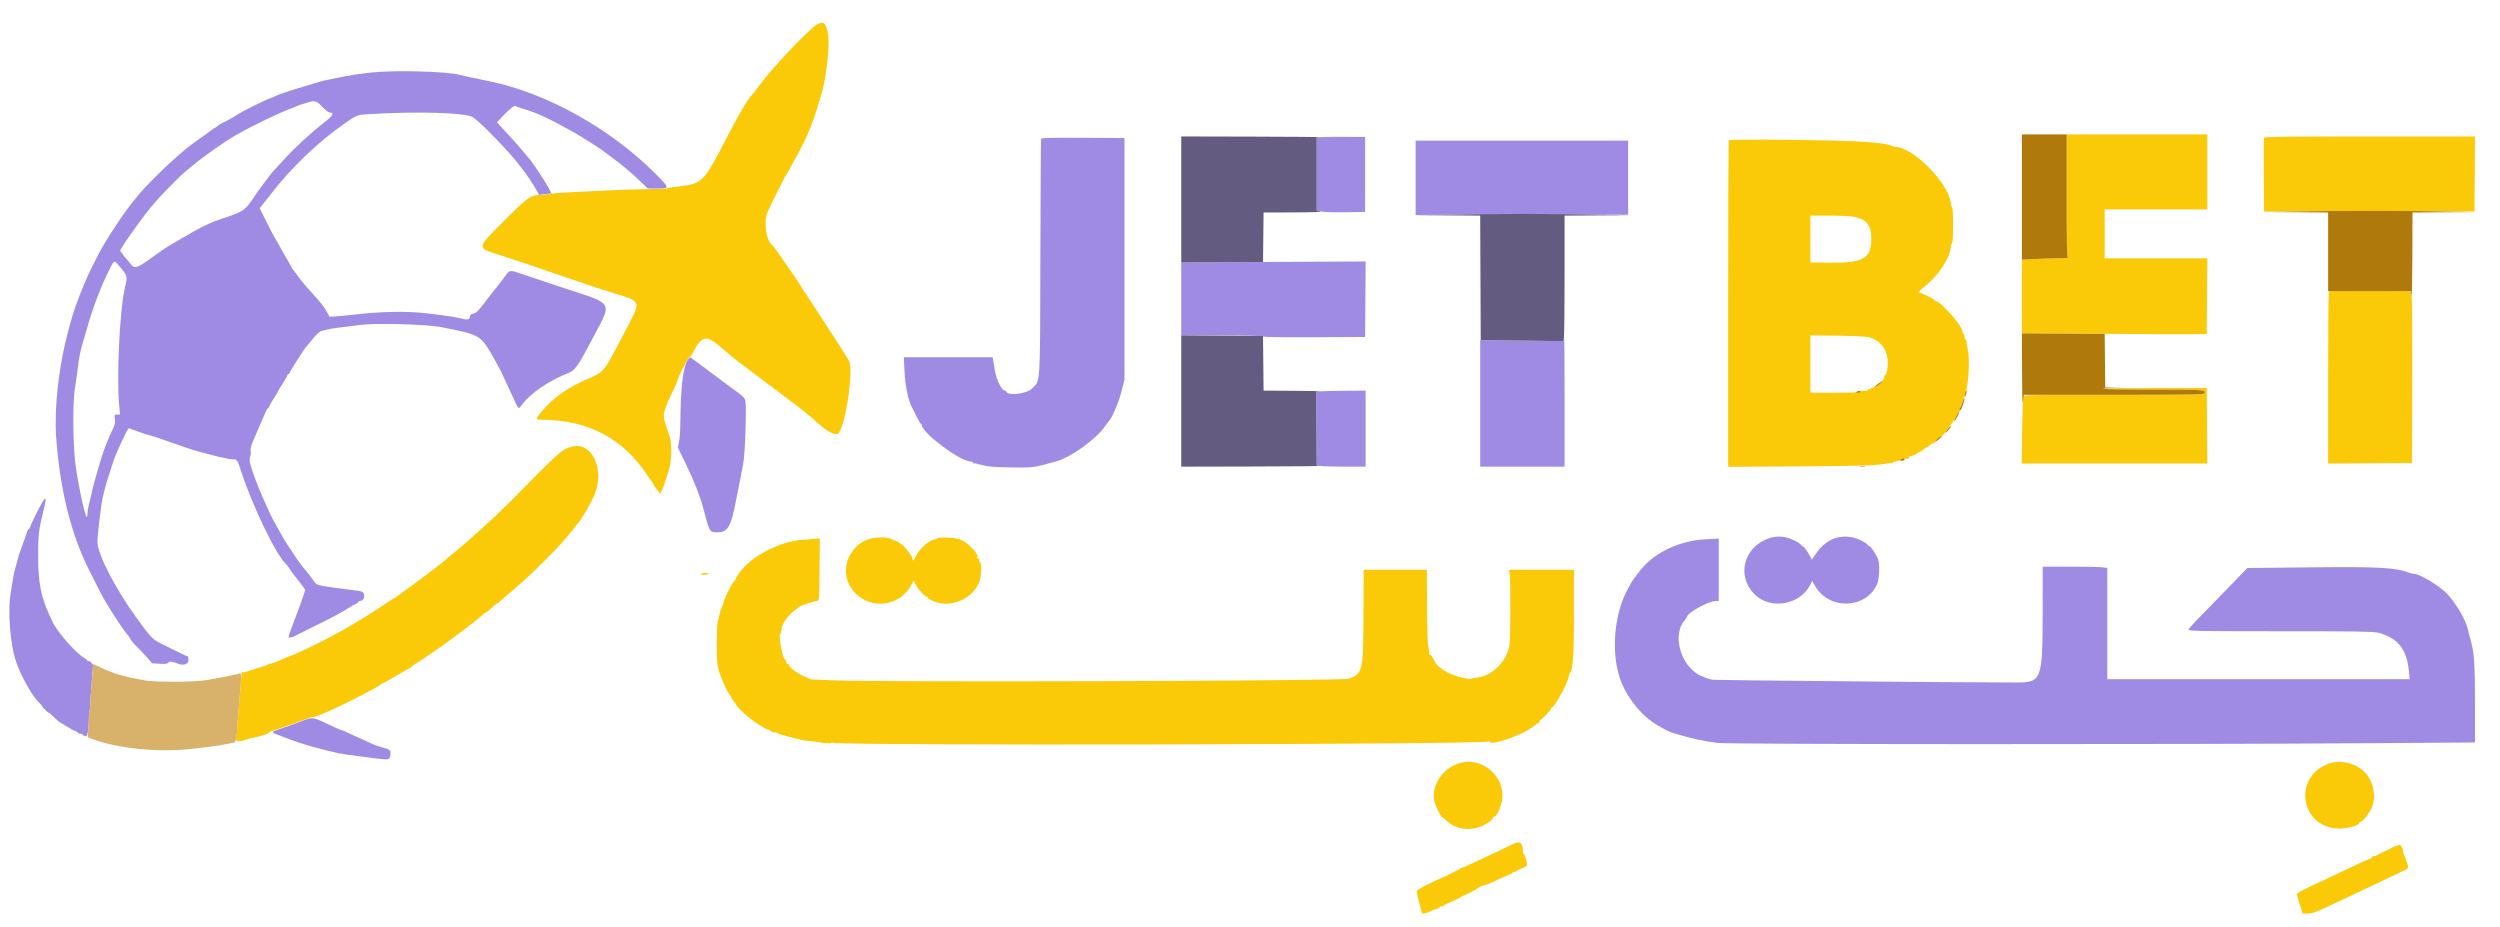 <svg xmlns="http://www.w3.org/2000/svg" xmlns:xlink="http://www.w3.org/1999/xlink" id="svg" width="400" height="148.394" viewBox="0, 0, 400,148.394"><g id="svgg"><path id="path0" d="M59.417 11.604 C 57.322 11.832,56.081 12.025,54.000 12.451 C 53.313 12.591,52.441 12.768,52.063 12.844 C 51.686 12.920,50.936 13.124,50.397 13.298 C 49.858 13.472,49.117 13.700,48.750 13.805 C 47.064 14.289,44.711 15.061,44.333 15.256 C 44.104 15.374,43.654 15.564,43.333 15.678 C 42.188 16.086,38.898 17.733,37.831 18.433 C 37.234 18.824,36.390 19.297,35.955 19.483 C 35.520 19.670,35.001 19.975,34.801 20.161 C 34.601 20.348,34.382 20.500,34.314 20.500 C 34.246 20.500,34.091 20.597,33.970 20.715 C 33.849 20.833,32.925 21.504,31.917 22.206 C 30.908 22.907,29.816 23.729,29.489 24.032 C 29.162 24.335,28.374 25.027,27.739 25.569 C 26.376 26.730,23.165 29.945,22.333 30.980 C 22.012 31.379,21.675 31.791,21.583 31.895 C 20.173 33.494,16.892 38.435,15.759 40.667 C 15.596 40.987,15.246 41.676,14.982 42.198 C 13.538 45.044,12.068 48.760,11.334 51.417 C 11.258 51.692,11.083 52.329,10.945 52.833 C 9.437 58.346,8.649 65.199,8.981 69.895 C 9.584 78.405,11.413 85.692,14.402 91.495 C 14.852 92.368,15.629 93.908,16.130 94.917 C 16.916 96.501,19.739 100.882,20.399 101.542 C 20.523 101.665,20.738 101.988,20.878 102.258 C 21.019 102.529,21.460 103.058,21.858 103.434 C 22.257 103.811,22.982 104.571,23.469 105.125 L 24.355 106.130 25.552 106.200 C 26.468 106.254,26.793 106.213,26.932 106.027 C 27.125 105.770,27.535 105.811,28.426 106.174 C 29.345 106.549,30.167 106.267,30.167 105.576 C 30.167 105.259,30.092 105.000,30.000 105.000 C 29.909 105.000,29.140 104.652,28.292 104.227 C 27.444 103.802,26.256 103.209,25.653 102.910 C 24.406 102.290,24.082 101.945,21.804 98.802 C 18.409 94.119,15.579 88.599,15.591 86.683 C 15.598 85.559,16.167 80.762,16.423 79.667 C 16.477 79.438,16.600 78.912,16.697 78.500 C 16.895 77.659,17.464 75.803,18.193 73.627 C 18.575 72.484,20.283 68.828,20.567 68.544 C 20.598 68.513,21.027 68.648,21.520 68.843 C 22.302 69.154,23.689 69.601,24.750 69.886 C 24.933 69.935,26.058 70.321,27.250 70.743 C 29.819 71.653,30.501 71.881,31.500 72.165 C 34.184 72.928,36.671 73.500,37.306 73.500 C 37.926 73.500,38.010 73.622,38.562 75.333 C 40.398 81.022,44.263 88.988,45.841 90.333 C 45.895 90.379,46.191 90.792,46.500 91.250 C 46.809 91.708,47.107 92.121,47.162 92.167 C 47.218 92.212,47.618 92.722,48.052 93.299 L 48.842 94.348 48.601 95.132 C 48.376 95.866,47.994 96.913,46.914 99.750 C 46.524 100.774,46.167 101.830,46.167 101.957 C 46.167 102.058,46.695 101.988,46.961 101.852 C 47.120 101.771,48.637 101.018,50.333 100.179 C 53.587 98.570,54.562 98.048,55.917 97.191 C 56.375 96.901,56.881 96.618,57.042 96.562 C 57.202 96.507,57.333 96.395,57.333 96.314 C 57.333 96.233,57.427 96.164,57.542 96.161 C 58.037 96.149,58.367 95.699,58.255 95.189 C 58.131 94.624,58.057 94.598,55.833 94.335 C 55.054 94.243,53.929 94.095,53.333 94.006 C 50.388 93.566,50.722 93.712,49.879 92.500 C 49.592 92.087,49.181 91.563,48.966 91.333 C 48.750 91.104,48.392 90.654,48.170 90.333 C 47.948 90.013,47.724 89.712,47.672 89.667 C 47.621 89.621,47.168 88.946,46.667 88.167 C 46.165 87.388,45.716 86.712,45.669 86.667 C 45.622 86.621,45.425 86.283,45.231 85.917 C 45.038 85.550,44.562 84.695,44.173 84.018 C 43.474 82.797,43.051 81.918,42.003 79.500 C 41.418 78.153,41.345 77.973,40.914 76.833 C 40.026 74.484,39.814 73.615,40.013 73.136 C 40.120 72.877,40.164 72.444,40.110 72.173 C 40.043 71.842,40.147 71.368,40.428 70.716 C 40.657 70.185,40.917 69.581,41.006 69.375 C 41.094 69.169,41.239 68.831,41.328 68.625 C 41.416 68.419,41.682 67.800,41.918 67.250 C 42.699 65.429,42.747 65.333,42.874 65.333 C 42.943 65.333,43.000 65.259,43.000 65.168 C 43.000 65.078,43.337 64.477,43.750 63.833 C 44.163 63.190,44.500 62.627,44.500 62.583 C 44.500 62.539,44.837 61.977,45.250 61.333 C 45.663 60.690,46.000 60.089,46.000 59.998 C 46.000 59.908,46.075 59.833,46.167 59.833 C 46.258 59.833,46.333 59.757,46.333 59.664 C 46.333 59.503,48.768 55.673,48.981 55.500 C 49.037 55.454,49.380 55.042,49.743 54.583 C 50.671 53.411,51.113 53.018,51.632 52.903 C 51.880 52.848,52.308 52.743,52.583 52.669 C 52.858 52.595,53.871 52.446,54.833 52.338 C 55.796 52.229,57.085 52.071,57.699 51.987 C 60.038 51.665,68.264 51.880,70.500 52.322 C 77.020 53.610,76.854 53.509,79.145 57.554 C 79.707 58.546,80.167 59.386,80.167 59.419 C 80.167 59.453,80.568 60.329,81.059 61.365 C 81.549 62.402,82.163 63.719,82.421 64.292 C 82.960 65.484,82.973 65.492,83.417 64.875 C 84.783 62.978,87.745 60.932,90.935 59.682 C 91.991 59.268,92.519 58.528,94.630 54.500 C 98.030 48.014,98.466 48.811,90.000 46.019 C 87.204 45.096,84.279 44.116,83.500 43.840 C 81.680 43.195,81.507 43.203,81.000 43.947 C 80.771 44.284,80.508 44.640,80.417 44.738 C 80.325 44.836,80.029 45.217,79.759 45.583 C 79.489 45.950,79.221 46.288,79.164 46.333 C 79.107 46.379,78.435 47.242,77.671 48.250 C 76.529 49.756,76.190 50.098,75.766 50.167 C 75.352 50.233,75.240 50.341,75.197 50.709 C 75.141 51.197,74.705 51.226,73.250 50.836 C 72.975 50.762,72.075 50.615,71.250 50.509 C 70.425 50.403,69.225 50.249,68.583 50.167 C 65.375 49.756,61.027 49.819,56.667 50.340 C 55.887 50.433,54.688 50.550,54.000 50.600 L 52.750 50.690 52.250 49.832 C 51.975 49.360,51.637 48.849,51.500 48.696 C 51.362 48.542,51.033 48.154,50.769 47.833 C 50.504 47.512,49.830 46.755,49.269 46.149 C 48.709 45.544,47.950 44.606,47.583 44.066 C 47.217 43.526,46.860 43.058,46.792 43.028 C 46.723 42.997,46.667 42.911,46.667 42.836 C 46.667 42.762,46.378 42.224,46.025 41.642 C 45.672 41.060,45.098 40.058,44.750 39.417 C 44.403 38.775,44.056 38.169,43.979 38.070 C 43.903 37.971,43.325 36.863,42.696 35.607 L 41.552 33.323 42.371 32.286 C 42.822 31.716,43.279 31.135,43.387 30.994 C 46.544 26.882,50.947 22.667,55.083 19.796 C 57.148 18.363,57.108 18.379,58.946 18.266 C 66.702 17.788,74.550 18.017,75.667 18.754 C 76.936 19.592,81.571 24.378,83.086 26.417 C 83.358 26.783,83.622 27.121,83.671 27.167 C 83.910 27.388,85.334 29.517,85.764 30.297 L 86.250 31.177 87.167 31.068 C 87.671 31.008,88.115 30.929,88.155 30.894 C 88.324 30.742,85.484 26.275,84.550 25.225 C 84.293 24.936,83.846 24.411,83.556 24.058 C 83.266 23.705,82.891 23.266,82.723 23.081 C 82.554 22.897,81.764 22.030,80.967 21.155 L 79.518 19.564 80.384 18.648 C 81.622 17.338,82.332 16.793,82.560 16.976 C 82.665 17.060,83.200 17.260,83.750 17.419 C 85.933 18.052,88.145 19.089,92.052 21.311 C 92.933 21.812,95.762 23.597,96.250 23.959 C 96.342 24.028,97.017 24.529,97.750 25.074 C 99.675 26.504,100.910 27.538,102.364 28.935 L 103.644 30.167 105.145 30.167 C 107.161 30.167,107.159 30.100,105.060 27.980 C 97.787 20.637,87.576 14.916,78.333 13.006 C 77.829 12.902,77.117 12.752,76.750 12.672 C 76.383 12.592,75.633 12.437,75.083 12.328 C 74.533 12.218,73.858 12.064,73.583 11.986 C 71.608 11.424,63.168 11.196,59.417 11.604 M51.562 17.083 C 52.050 17.587,52.564 18.000,52.704 18.000 C 53.531 18.000,53.318 18.470,52.044 19.460 C 49.707 21.274,47.224 23.561,45.333 25.641 C 44.554 26.498,43.797 27.323,43.651 27.475 C 43.505 27.626,42.942 28.350,42.401 29.083 C 41.860 29.816,41.357 30.491,41.284 30.583 C 41.211 30.675,40.873 31.176,40.534 31.697 C 39.263 33.647,38.821 33.935,35.417 35.022 C 34.087 35.446,32.571 36.134,31.000 37.027 C 29.426 37.921,28.903 38.222,28.473 38.482 C 28.230 38.629,27.630 38.984,27.140 39.270 C 26.651 39.557,25.725 40.175,25.083 40.645 C 21.959 42.931,21.570 43.088,20.962 42.303 C 20.727 41.999,20.393 41.600,20.221 41.417 C 20.049 41.233,19.750 40.858,19.558 40.583 L 19.208 40.083 19.862 39.012 C 20.428 38.084,23.588 33.752,24.077 33.233 C 24.172 33.132,24.550 32.683,24.917 32.236 C 25.642 31.350,29.008 27.955,29.694 27.417 C 29.927 27.233,30.448 26.806,30.851 26.468 C 32.719 24.899,36.245 22.441,38.152 21.379 C 40.597 20.017,44.771 18.015,46.417 17.414 C 46.875 17.246,47.325 17.061,47.417 17.001 C 47.508 16.942,47.921 16.796,48.333 16.676 C 48.746 16.557,49.271 16.400,49.500 16.326 C 50.376 16.046,50.658 16.150,51.562 17.083 M211.125 21.951 L 210.667 22.022 210.667 27.838 L 210.667 33.654 211.323 33.831 C 211.710 33.935,213.300 33.989,215.198 33.962 L 218.417 33.917 218.417 27.917 L 218.417 21.917 215.000 21.898 C 213.121 21.888,211.377 21.912,211.125 21.951 M166.577 22.214 C 166.536 22.325,166.483 30.817,166.460 41.083 C 166.411 62.135,166.496 60.799,165.128 62.167 C 164.285 63.009,161.267 63.383,161.030 62.675 C 160.998 62.579,160.896 62.500,160.802 62.500 C 160.259 62.500,159.388 60.710,159.144 59.094 C 159.046 58.446,158.935 57.748,158.896 57.542 L 158.827 57.167 151.721 57.167 L 144.615 57.167 144.725 59.469 C 144.828 61.616,145.285 63.910,145.823 64.975 C 145.900 65.126,146.248 65.831,146.597 66.542 C 146.946 67.252,147.292 67.833,147.366 67.833 C 147.440 67.833,147.500 67.919,147.500 68.025 C 147.500 69.241,153.640 73.833,155.266 73.833 C 155.486 73.833,155.667 73.921,155.667 74.028 C 155.667 74.135,155.707 74.182,155.757 74.132 C 155.807 74.082,156.388 74.195,157.049 74.382 C 158.035 74.661,158.863 74.734,161.667 74.785 C 165.255 74.850,165.385 74.833,168.917 73.846 C 171.419 73.147,175.311 70.339,176.867 68.110 C 177.069 67.820,177.275 67.546,177.325 67.500 C 177.884 66.990,178.958 64.503,179.449 62.583 L 179.917 60.750 179.917 41.417 L 179.917 22.083 173.284 22.047 C 168.198 22.019,166.635 22.058,166.577 22.214 M226.500 28.458 L 226.500 34.417 233.042 34.292 C 236.640 34.224,244.290 34.214,250.042 34.270 L 260.500 34.373 260.500 28.436 L 260.500 22.500 243.500 22.500 L 226.500 22.500 226.500 28.458 M19.125 42.625 C 20.465 44.241,20.429 44.085,19.947 46.209 C 19.152 49.710,18.644 60.385,19.063 64.792 L 19.210 66.333 18.750 66.333 C 18.305 66.333,18.293 66.357,18.384 67.040 C 18.459 67.601,18.381 67.953,18.004 68.748 C 17.296 70.244,16.674 71.795,16.333 72.917 C 15.200 76.649,14.888 77.791,14.487 79.667 C 14.380 80.171,14.226 80.801,14.146 81.067 C 14.066 81.332,14.000 81.801,14.000 82.108 C 14.000 84.176,13.058 80.506,12.155 74.917 C 11.677 71.957,11.578 64.477,11.986 62.167 C 12.075 61.663,12.232 60.575,12.335 59.750 C 12.711 56.741,12.831 56.132,13.416 54.250 C 13.530 53.883,13.708 53.283,13.810 52.917 C 14.768 49.501,15.970 46.256,17.238 43.667 C 18.314 41.471,18.214 41.526,19.125 42.625 M195.542 41.958 L 189.000 42.004 189.000 47.835 L 189.000 53.667 195.467 53.667 C 199.597 53.667,201.994 53.727,202.102 53.835 C 202.211 53.945,205.073 53.988,210.343 53.960 L 218.417 53.917 218.460 47.875 L 218.504 41.833 210.294 41.873 C 205.778 41.895,199.140 41.933,195.542 41.958 M250.167 54.125 L 250.167 54.583 243.500 54.500 L 236.833 54.417 236.833 64.542 L 236.833 74.667 243.583 74.667 L 250.333 74.667 250.333 64.167 C 250.333 58.392,250.296 53.667,250.250 53.667 C 250.204 53.667,250.167 53.873,250.167 54.125 M110.137 57.458 C 109.304 58.438,108.891 61.841,108.846 68.097 C 108.839 69.021,108.750 70.191,108.649 70.696 L 108.465 71.614 109.710 74.182 C 111.039 76.922,112.012 79.382,112.505 81.250 C 113.560 85.250,113.513 85.168,114.796 85.163 C 116.486 85.156,116.963 84.302,117.823 79.750 C 117.927 79.200,118.079 78.450,118.161 78.083 C 118.244 77.717,118.391 76.967,118.488 76.417 C 118.586 75.867,118.782 74.817,118.926 74.084 C 119.213 72.615,119.468 65.148,119.265 64.161 C 119.167 63.687,118.918 63.419,117.875 62.667 C 117.176 62.163,116.262 61.492,115.844 61.176 C 112.292 58.497,110.501 57.167,110.448 57.167 C 110.413 57.167,110.273 57.298,110.137 57.458 M211.083 62.617 L 210.583 62.681 210.629 68.569 L 210.675 74.456 211.444 74.561 C 211.867 74.619,213.628 74.667,215.357 74.667 L 218.500 74.667 218.500 68.583 L 218.500 62.500 215.042 62.527 C 213.140 62.541,211.358 62.582,211.083 62.617 M6.531 80.792 C 5.797 82.142,4.833 84.141,4.833 84.314 C 4.833 84.394,4.729 84.546,4.602 84.651 C 4.474 84.757,4.333 85.010,4.287 85.213 C 4.242 85.417,3.964 86.221,3.669 87.000 C 3.374 87.779,3.070 88.642,2.992 88.917 C 2.348 91.196,2.177 91.898,2.019 92.917 C 1.920 93.558,1.762 94.577,1.669 95.180 C 1.248 97.912,1.639 102.936,2.479 105.583 C 3.239 107.979,5.134 111.397,6.278 112.436 C 6.492 112.630,6.667 112.839,6.667 112.900 C 6.667 112.961,6.929 113.274,7.250 113.594 C 7.571 113.915,7.833 114.127,7.833 114.064 C 7.833 114.002,8.046 114.168,8.306 114.434 C 8.867 115.006,9.638 115.667,9.746 115.667 C 9.788 115.667,10.287 115.967,10.855 116.334 C 11.423 116.701,11.921 116.968,11.961 116.927 C 12.002 116.887,12.189 116.996,12.376 117.171 C 12.564 117.346,12.781 117.449,12.860 117.400 C 12.938 117.352,13.124 117.433,13.272 117.581 C 13.954 118.264,14.185 117.514,14.232 114.458 C 14.238 114.023,14.283 113.666,14.330 113.666 C 14.378 113.666,14.425 113.272,14.435 112.791 C 14.445 112.310,14.506 111.354,14.570 110.667 C 14.635 109.979,14.716 108.835,14.751 108.124 C 14.786 107.413,14.865 106.751,14.925 106.653 C 15.056 106.441,14.348 105.638,14.142 105.765 C 14.064 105.813,14.000 105.790,14.000 105.712 C 14.000 105.635,13.756 105.430,13.458 105.257 C 12.071 104.451,9.079 101.009,8.344 99.374 C 8.251 99.168,8.017 98.653,7.824 98.229 C 6.544 95.419,6.108 93.105,6.104 89.083 C 6.100 85.474,6.175 84.842,7.013 81.454 C 7.507 79.455,7.365 79.259,6.531 80.792 M282.979 86.138 C 278.931 87.602,277.798 92.224,280.774 95.135 C 283.295 97.602,288.000 96.784,289.621 93.597 L 289.953 92.944 290.424 93.763 C 292.652 97.637,298.516 97.474,300.325 93.487 C 300.719 92.619,300.798 90.177,300.458 89.388 C 300.098 88.550,299.259 87.334,299.042 87.334 C 298.927 87.333,298.833 87.275,298.833 87.203 C 298.833 87.131,298.590 86.926,298.292 86.747 C 295.457 85.050,292.337 85.814,290.518 88.651 C 290.141 89.238,289.833 89.619,289.833 89.498 C 289.833 89.153,288.608 87.336,288.375 87.335 C 288.260 87.334,288.167 87.275,288.167 87.203 C 288.167 87.009,287.198 86.464,286.256 86.128 C 285.239 85.765,283.999 85.769,282.979 86.138 M273.000 86.280 C 268.519 86.483,264.291 88.593,262.083 91.730 C 261.900 91.990,261.660 92.298,261.550 92.414 C 261.441 92.530,261.204 92.887,261.024 93.207 C 260.845 93.526,260.618 93.929,260.521 94.102 C 258.291 98.069,257.723 104.206,259.187 108.516 C 260.206 111.518,262.611 114.538,265.167 116.025 C 266.601 116.860,267.087 117.100,267.750 117.298 C 270.807 118.212,272.103 118.499,274.833 118.869 C 276.582 119.106,348.310 119.133,379.792 118.908 L 396.000 118.793 396.000 112.507 C 396.000 106.032,395.877 104.375,395.235 102.167 C 395.088 101.662,394.913 100.981,394.845 100.653 C 394.539 99.171,392.844 96.318,391.423 94.895 C 390.178 93.648,387.149 91.833,386.312 91.833 C 386.149 91.833,385.843 91.768,385.633 91.687 C 383.312 90.802,380.822 90.659,369.667 90.776 L 359.583 90.881 356.583 93.980 C 354.933 95.685,352.815 97.859,351.875 98.811 C 350.935 99.763,350.167 100.646,350.167 100.771 C 350.167 100.963,352.527 101.000,364.909 101.000 C 377.049 101.000,379.806 101.041,380.534 101.234 C 383.669 102.067,385.113 103.900,385.436 107.458 L 385.546 108.667 361.356 108.667 L 337.167 108.667 337.167 99.773 L 337.167 90.879 336.393 90.773 C 335.968 90.714,333.643 90.667,331.227 90.667 L 326.833 90.667 326.825 97.875 C 326.811 108.942,326.706 109.211,322.374 109.202 C 311.586 109.181,274.433 108.838,274.000 108.755 C 273.679 108.694,273.267 108.583,273.083 108.509 C 272.900 108.435,272.532 108.287,272.266 108.179 C 269.025 106.870,267.418 101.613,269.540 99.262 C 269.699 99.086,269.873 98.804,269.927 98.635 C 270.150 97.932,273.425 96.167,274.508 96.167 L 275.000 96.167 275.000 91.167 L 275.000 86.167 274.542 86.199 C 274.290 86.216,273.596 86.253,273.000 86.280 M47.917 115.508 C 47.000 115.863,45.633 116.355,44.879 116.600 C 43.349 117.098,43.320 117.163,44.453 117.572 C 44.891 117.730,45.400 117.922,45.583 118.000 C 46.682 118.462,48.779 119.154,50.333 119.567 C 53.971 120.533,54.463 120.633,57.417 120.995 C 58.242 121.096,59.517 121.260,60.250 121.358 C 62.185 121.619,62.405 121.560,62.470 120.767 C 62.531 120.016,62.450 119.942,61.167 119.579 C 60.141 119.290,59.966 119.222,58.667 118.614 C 58.163 118.378,57.225 117.955,56.583 117.673 C 55.942 117.392,55.286 117.088,55.127 116.997 C 54.968 116.907,54.759 116.833,54.664 116.833 C 54.568 116.833,53.544 116.383,52.389 115.833 C 49.937 114.666,50.067 114.675,47.917 115.508 " stroke="none" fill="#9f8ae4" fill-rule="evenodd"></path><path id="path1" d="M189.000 31.919 L 189.000 42.004 195.542 41.960 L 202.083 41.917 202.128 37.958 L 202.173 34.000 206.961 33.985 C 210.241 33.975,211.579 33.921,211.208 33.814 L 210.667 33.657 210.667 27.840 L 210.667 22.022 211.125 21.953 C 211.377 21.915,206.502 21.872,200.292 21.858 L 189.000 21.833 189.000 31.919 M231.750 34.333 L 226.583 34.424 231.707 34.462 L 236.831 34.500 236.874 44.458 L 236.917 54.417 243.525 54.500 L 250.133 54.583 250.233 53.852 C 250.288 53.449,250.333 48.931,250.333 43.810 L 250.333 34.500 255.458 34.468 L 260.583 34.437 254.667 34.324 C 247.966 34.197,239.355 34.200,231.750 34.333 M189.000 64.165 L 189.000 74.667 200.375 74.640 C 206.631 74.625,211.508 74.583,211.212 74.546 L 210.675 74.479 210.629 68.580 L 210.583 62.681 211.083 62.617 C 211.358 62.582,209.466 62.541,206.878 62.527 L 202.172 62.500 202.128 58.125 L 202.083 53.750 195.542 53.706 L 189.000 53.663 189.000 64.165 " stroke="none" fill="#645b80" fill-rule="evenodd"></path><path id="path2" d="M130.500 4.071 C 129.166 4.949,123.197 11.268,121.843 13.234 C 121.711 13.426,121.557 13.621,121.502 13.667 C 121.446 13.713,121.219 14.012,120.998 14.333 C 120.777 14.654,120.509 14.992,120.402 15.083 C 119.788 15.612,118.219 18.253,116.292 22.000 C 112.585 29.208,112.420 29.375,108.576 29.834 C 107.664 29.943,106.842 30.078,106.750 30.135 C 106.659 30.191,105.159 30.251,103.417 30.268 C 101.675 30.284,98.750 30.381,96.917 30.484 C 95.083 30.586,92.400 30.718,90.953 30.777 C 89.506 30.835,88.283 30.947,88.234 31.025 C 88.186 31.103,87.548 31.167,86.817 31.167 C 84.921 31.167,84.647 31.352,80.657 35.331 C 76.250 39.727,76.269 39.631,79.561 40.680 C 82.357 41.571,84.409 42.258,88.000 43.506 C 89.879 44.159,91.567 44.731,91.750 44.777 C 91.933 44.823,92.233 44.924,92.417 45.001 C 92.945 45.222,97.124 46.596,98.500 47.001 C 102.426 48.155,102.489 48.284,100.737 51.619 C 100.121 52.791,99.130 54.688,98.535 55.833 C 96.823 59.129,96.402 59.608,94.509 60.415 C 90.872 61.966,88.580 63.550,86.693 65.818 C 85.618 67.109,85.622 67.167,86.783 67.167 C 94.055 67.167,99.746 70.185,103.597 76.083 C 103.956 76.633,104.306 77.108,104.375 77.139 C 104.444 77.169,104.500 77.282,104.500 77.389 C 104.501 77.496,104.725 77.846,105.000 78.167 C 105.275 78.487,105.499 78.806,105.500 78.875 C 105.502 79.680,106.410 77.417,107.121 74.833 C 107.449 73.641,107.485 70.973,107.187 70.000 C 107.060 69.587,106.779 68.731,106.562 68.097 C 105.966 66.356,106.030 66.010,107.541 62.847 C 108.004 61.877,108.392 60.972,108.402 60.834 C 108.435 60.413,110.045 57.305,110.276 57.217 C 110.395 57.171,110.606 56.916,110.746 56.650 C 111.386 55.431,111.514 55.224,111.870 54.820 C 112.799 53.769,113.575 53.969,115.605 55.784 C 115.892 56.040,116.411 56.475,116.759 56.750 C 117.107 57.025,117.473 57.330,117.571 57.429 C 117.670 57.527,118.800 58.387,120.083 59.340 C 121.367 60.293,122.513 61.167,122.631 61.281 C 122.749 61.395,123.068 61.620,123.339 61.780 C 123.611 61.941,123.833 62.131,123.833 62.203 C 123.833 62.275,123.946 62.333,124.083 62.333 C 124.221 62.333,124.333 62.392,124.333 62.463 C 124.333 62.535,124.751 62.891,125.261 63.255 C 127.375 64.763,129.798 66.689,130.983 67.806 C 132.168 68.923,133.430 69.598,133.997 69.418 C 135.127 69.059,136.657 59.367,135.841 57.735 C 135.707 57.468,134.817 56.050,133.862 54.583 C 132.907 53.117,131.810 51.429,131.424 50.833 C 129.308 47.566,128.649 46.564,128.499 46.382 C 128.408 46.271,128.333 46.142,128.333 46.095 C 128.333 45.939,123.864 39.477,123.656 39.333 C 122.587 38.594,122.130 35.625,122.823 33.917 C 123.210 32.962,125.563 28.266,125.829 27.917 C 125.947 27.762,126.275 27.172,127.544 24.833 C 128.433 23.194,128.648 22.767,129.181 21.583 C 129.709 20.408,130.609 17.889,130.996 16.500 C 131.111 16.087,131.281 15.525,131.373 15.250 C 132.135 12.970,132.784 7.451,132.507 5.604 C 132.202 3.575,131.762 3.239,130.500 4.071 M330.667 31.319 C 330.667 39.019,330.712 41.157,330.875 41.223 C 330.990 41.269,330.333 41.313,329.417 41.321 C 328.500 41.328,326.794 41.383,325.625 41.443 L 323.500 41.551 323.500 47.422 L 323.500 53.293 336.708 53.410 C 343.973 53.474,350.629 53.502,351.500 53.472 L 353.083 53.417 353.127 47.375 L 353.171 41.333 344.960 41.333 L 336.750 41.333 336.750 37.417 L 336.750 33.500 344.958 33.500 L 353.167 33.500 353.167 27.500 L 353.167 21.500 341.917 21.500 L 330.667 21.500 330.667 31.319 M362.243 22.043 C 362.198 22.158,362.182 24.864,362.206 28.057 L 362.250 33.862 367.333 33.806 C 373.689 33.736,384.359 33.734,390.917 33.801 L 395.917 33.853 395.960 27.843 L 396.004 21.833 379.164 21.833 C 365.804 21.833,362.306 21.877,362.243 22.043 M276.611 22.444 C 276.550 22.506,276.500 34.287,276.500 48.626 L 276.500 74.696 288.042 74.616 C 297.361 74.551,299.871 74.487,301.078 74.281 C 301.900 74.140,302.625 74.058,302.689 74.097 C 302.753 74.136,302.830 74.099,302.861 74.013 C 302.892 73.927,303.142 73.833,303.417 73.803 C 303.692 73.774,303.962 73.688,304.018 73.611 C 304.074 73.535,304.374 73.452,304.685 73.427 C 305.493 73.361,305.530 73.349,305.429 73.187 C 305.379 73.106,305.576 72.993,305.867 72.935 C 306.157 72.877,306.512 72.724,306.656 72.594 C 306.799 72.465,307.021 72.335,307.147 72.305 C 307.274 72.275,307.567 72.081,307.799 71.873 C 308.030 71.666,308.249 71.527,308.286 71.564 C 308.324 71.601,308.546 71.453,308.781 71.236 C 309.016 71.018,309.274 70.880,309.354 70.930 C 309.434 70.979,309.500 70.935,309.500 70.832 C 309.500 70.634,310.538 69.691,310.600 69.833 C 310.677 70.012,312.531 67.536,312.940 66.708 C 313.178 66.227,313.443 65.833,313.529 65.833 C 313.616 65.833,313.642 65.761,313.588 65.673 C 313.533 65.586,313.565 65.379,313.658 65.215 C 313.752 65.051,313.970 64.477,314.144 63.940 C 314.318 63.404,314.494 63.029,314.536 63.107 C 314.578 63.186,314.592 63.163,314.567 63.056 C 314.542 62.950,314.638 62.238,314.779 61.473 C 315.067 59.919,315.100 56.726,314.838 55.834 C 314.744 55.514,314.667 55.045,314.667 54.793 C 314.667 54.540,314.592 54.333,314.500 54.333 C 314.408 54.333,314.333 54.150,314.333 53.927 C 314.333 53.703,314.258 53.473,314.167 53.417 C 314.075 53.360,314.000 53.202,314.000 53.065 C 314.000 52.154,310.493 48.167,309.691 48.167 C 309.586 48.167,309.500 48.104,309.500 48.027 C 309.500 47.878,307.460 46.833,307.170 46.833 C 306.820 46.833,307.025 46.557,307.855 45.913 C 310.086 44.182,311.913 41.466,312.128 39.559 C 312.173 39.160,312.275 38.833,312.355 38.833 C 312.544 38.833,312.545 33.381,312.355 33.264 C 312.276 33.215,312.172 32.854,312.125 32.462 C 311.735 29.249,306.043 23.500,303.251 23.500 C 303.111 23.500,302.865 23.430,302.706 23.344 C 301.906 22.913,298.705 22.624,293.250 22.491 C 286.261 22.322,276.761 22.295,276.611 22.444 M296.533 34.675 C 298.708 35.104,299.416 35.986,299.410 38.256 C 299.401 41.409,298.068 42.133,292.458 42.034 L 289.667 41.984 289.667 38.242 L 289.667 34.500 292.658 34.500 C 294.304 34.500,296.048 34.579,296.533 34.675 M372.613 46.609 C 372.551 46.671,372.500 52.898,372.500 60.446 L 372.500 74.170 379.208 74.127 L 385.917 74.083 385.958 61.333 C 385.981 54.321,385.944 48.133,385.874 47.583 L 385.749 46.583 379.237 46.540 C 375.656 46.516,372.675 46.547,372.613 46.609 M299.036 53.948 C 300.728 54.442,301.757 55.615,301.999 57.324 C 302.142 58.341,301.951 59.824,301.651 60.009 C 301.552 60.071,301.479 60.169,301.489 60.229 C 301.572 60.740,300.469 61.841,299.757 61.956 C 299.578 61.985,299.380 62.091,299.318 62.192 C 299.255 62.293,299.109 62.317,298.993 62.246 C 298.855 62.161,298.823 62.182,298.901 62.308 C 299.017 62.495,298.633 62.577,297.958 62.509 C 297.798 62.492,297.667 62.559,297.667 62.656 C 297.667 62.776,296.380 62.833,293.667 62.833 L 289.667 62.833 289.667 58.245 L 289.667 53.656 294.042 53.712 C 296.518 53.743,298.686 53.846,299.036 53.948 M336.500 62.208 C 336.500 62.277,340.133 62.333,344.573 62.333 C 352.575 62.333,352.941 62.359,352.733 62.902 C 352.641 63.141,351.242 63.167,338.250 63.167 C 324.715 63.167,323.861 63.184,323.737 63.458 C 323.665 63.619,323.575 66.094,323.537 68.958 L 323.468 74.167 338.319 74.167 L 353.171 74.167 353.127 68.125 L 353.083 62.083 344.792 62.083 C 340.231 62.083,336.500 62.140,336.500 62.208 M91.583 71.449 C 89.967 71.838,89.616 72.147,82.150 79.750 C 80.709 81.218,77.680 84.080,76.583 85.010 C 76.125 85.399,75.637 85.837,75.500 85.984 C 75.362 86.130,74.800 86.623,74.250 87.080 C 73.700 87.536,73.212 87.948,73.167 87.996 C 73.064 88.104,71.180 89.677,70.835 89.944 C 70.696 90.051,70.171 90.465,69.667 90.863 C 69.162 91.262,68.188 91.997,67.500 92.498 C 66.813 92.999,66.212 93.453,66.167 93.508 C 66.121 93.563,65.623 93.919,65.059 94.298 C 64.496 94.678,63.920 95.103,63.780 95.244 C 63.639 95.385,63.476 95.500,63.417 95.500 C 63.358 95.500,62.546 96.013,61.613 96.640 C 57.051 99.705,52.538 102.243,48.000 104.295 C 47.131 104.688,46.839 104.809,45.958 105.141 C 45.752 105.219,45.150 105.482,44.621 105.725 C 44.092 105.968,43.526 106.167,43.363 106.167 C 43.200 106.167,42.995 106.230,42.908 106.307 C 42.821 106.384,42.188 106.613,41.500 106.815 C 40.813 107.018,39.958 107.290,39.602 107.421 C 39.246 107.551,38.889 107.618,38.810 107.569 C 38.647 107.468,38.648 107.462,38.586 108.583 C 38.542 109.390,38.412 110.952,38.261 112.500 C 38.220 112.912,38.141 113.925,38.085 114.750 C 37.936 116.928,37.851 117.870,37.767 118.275 C 37.683 118.679,38.459 118.701,39.432 118.323 C 39.699 118.220,40.067 118.114,40.250 118.088 C 41.279 117.941,42.946 117.420,43.132 117.187 C 43.251 117.038,43.363 116.940,43.382 116.969 C 43.401 116.998,43.529 116.981,43.667 116.931 C 43.804 116.881,44.704 116.573,45.667 116.246 C 46.629 115.919,48.001 115.420,48.715 115.138 C 49.429 114.855,50.054 114.665,50.103 114.714 C 50.204 114.815,50.897 114.548,53.250 113.501 C 55.583 112.464,60.895 109.703,60.972 109.488 C 61.003 109.403,61.115 109.333,61.222 109.332 C 61.329 109.331,62.346 108.769,63.483 108.082 C 64.619 107.395,65.613 106.833,65.691 106.833 C 65.769 106.833,65.833 106.770,65.833 106.693 C 65.833 106.616,66.002 106.476,66.208 106.382 C 66.565 106.218,71.307 102.989,71.833 102.550 C 71.971 102.436,72.871 101.761,73.833 101.051 C 74.796 100.341,75.667 99.683,75.769 99.588 C 75.870 99.494,76.240 99.192,76.590 98.917 C 76.939 98.642,77.320 98.323,77.434 98.208 C 77.549 98.094,77.686 98.000,77.740 98.000 C 77.834 98.000,78.594 97.370,79.196 96.792 C 79.363 96.631,79.569 96.500,79.653 96.500 C 79.737 96.500,79.831 96.444,79.861 96.375 C 79.892 96.306,80.179 96.035,80.500 95.772 C 81.177 95.217,82.793 93.808,84.239 92.509 C 85.654 91.237,88.962 87.929,89.913 86.833 C 91.282 85.256,91.411 85.100,91.919 84.417 C 92.192 84.050,92.462 83.712,92.520 83.667 C 92.872 83.387,94.543 80.513,95.088 79.250 C 96.826 75.225,94.783 70.678,91.583 71.449 M138.554 86.411 C 135.570 87.768,134.419 91.486,136.181 94.083 C 138.620 97.679,143.840 97.358,145.859 93.489 C 146.159 92.914,146.259 92.822,146.308 93.076 C 146.443 93.774,147.906 95.500,148.361 95.500 C 148.468 95.500,148.504 95.551,148.442 95.614 C 148.379 95.677,148.723 95.910,149.205 96.133 C 152.107 97.470,155.949 95.750,156.805 92.731 C 157.044 91.890,157.063 90.000,156.833 90.000 C 156.742 90.000,156.667 89.850,156.667 89.667 C 156.667 89.483,156.584 89.333,156.482 89.333 C 156.381 89.333,156.335 89.235,156.381 89.115 C 156.612 88.514,154.318 86.326,153.401 86.273 C 153.181 86.260,153.000 86.208,153.000 86.157 C 153.000 86.106,152.325 86.044,151.500 86.021 C 150.675 85.997,150.000 86.041,150.000 86.119 C 150.000 86.197,149.806 86.277,149.568 86.296 C 148.704 86.368,147.053 87.860,146.531 89.042 C 146.237 89.707,146.000 89.855,146.000 89.375 C 146.000 89.017,144.589 87.190,144.199 87.042 C 144.044 86.983,143.818 86.837,143.696 86.718 C 143.575 86.598,143.350 86.498,143.196 86.495 C 143.043 86.492,142.771 86.379,142.593 86.245 C 142.046 85.831,139.611 85.931,138.554 86.411 M129.786 86.269 C 129.766 86.290,129.279 86.326,128.704 86.349 C 124.559 86.518,119.285 89.461,117.829 92.417 C 117.694 92.692,117.461 93.052,117.313 93.217 C 116.938 93.633,115.869 95.827,115.794 96.334 C 115.760 96.563,115.613 96.975,115.466 97.251 C 115.320 97.527,115.157 98.014,115.104 98.334 C 115.051 98.655,114.936 99.161,114.848 99.461 C 114.635 100.186,114.618 105.699,114.826 106.472 C 114.916 106.808,114.986 107.121,114.980 107.167 C 114.970 107.242,115.317 108.214,115.664 109.083 C 115.988 109.895,116.761 111.333,116.875 111.333 C 116.944 111.333,117.000 111.435,117.000 111.559 C 117.000 111.683,117.188 111.987,117.417 112.234 C 117.646 112.482,117.833 112.742,117.833 112.814 C 117.833 113.088,119.637 114.749,120.750 115.498 C 122.031 116.362,123.000 116.897,123.000 116.742 C 123.000 116.688,123.118 116.761,123.262 116.905 C 123.406 117.049,123.631 117.167,123.762 117.167 C 124.154 117.167,124.242 117.189,124.417 117.330 C 124.563 117.449,125.313 117.658,128.104 118.359 C 128.482 118.454,129.157 118.554,129.604 118.580 C 130.051 118.607,130.604 118.670,130.833 118.721 C 131.935 118.963,133.189 119.004,133.063 118.794 C 132.987 118.668,133.059 118.684,133.244 118.833 C 133.865 119.338,237.874 119.133,238.195 118.626 C 238.299 118.463,238.329 118.467,238.331 118.644 C 238.340 119.470,243.848 117.536,245.464 116.140 C 245.765 115.880,246.084 115.667,246.172 115.667 C 246.261 115.667,246.333 115.542,246.333 115.389 C 246.333 115.236,246.375 115.153,246.425 115.203 C 246.545 115.323,248.263 113.500,248.208 113.311 C 248.185 113.232,248.242 113.167,248.334 113.167 C 248.747 113.167,251.000 108.967,251.000 108.199 C 251.000 108.034,251.073 107.827,251.162 107.738 C 251.673 107.227,251.833 104.906,251.833 98.042 L 251.833 91.167 246.645 91.167 L 241.457 91.167 241.558 91.958 C 241.710 93.137,241.680 102.298,241.521 103.255 C 241.101 105.787,238.768 108.128,236.385 108.409 C 235.976 108.457,235.591 108.527,235.529 108.564 C 235.067 108.843,232.323 108.092,231.250 107.393 C 229.981 106.567,229.844 106.420,229.222 105.215 C 229.069 104.921,228.882 104.720,228.806 104.767 C 228.729 104.814,228.667 104.642,228.667 104.384 C 228.667 104.126,228.594 103.663,228.506 103.355 C 228.418 103.047,228.336 100.179,228.325 96.981 L 228.303 91.167 223.246 91.167 L 218.189 91.167 218.168 97.458 C 218.135 107.476,218.071 107.775,215.799 108.597 C 214.802 108.958,141.345 109.188,133.401 108.855 L 129.719 108.701 128.484 108.128 C 127.365 107.608,126.167 106.659,126.167 106.292 C 126.167 106.212,126.098 106.190,126.014 106.242 C 125.929 106.294,125.811 106.110,125.750 105.833 C 125.689 105.557,125.581 105.366,125.510 105.410 C 125.362 105.502,124.886 103.470,124.779 102.289 C 124.739 101.852,124.773 101.454,124.854 101.404 C 124.934 101.354,125.000 101.163,125.000 100.979 C 125.000 99.957,125.928 98.555,127.250 97.578 C 127.617 97.307,127.954 97.045,128.000 96.995 C 128.103 96.884,130.295 96.191,130.750 96.126 C 131.074 96.080,131.085 95.935,131.127 91.116 L 131.172 86.153 130.497 86.193 C 130.127 86.215,129.806 86.249,129.786 86.269 M112.167 91.833 C 112.167 92.033,112.785 92.033,113.250 91.833 C 113.508 91.722,113.424 91.687,112.875 91.678 C 112.485 91.672,112.167 91.742,112.167 91.833 M233.400 122.140 C 230.470 123.094,228.684 126.291,229.688 128.784 C 230.050 129.683,230.553 130.667,230.652 130.667 C 230.706 130.667,231.101 130.993,231.529 131.392 C 233.207 132.954,235.990 133.052,238.125 131.624 C 238.515 131.364,238.833 131.042,238.833 130.909 C 238.833 130.776,238.942 130.667,239.075 130.667 C 239.556 130.667,240.406 128.528,240.400 127.333 C 240.380 123.716,236.775 121.042,233.400 122.140 M372.333 122.282 C 366.742 124.607,368.225 132.515,374.262 132.570 C 375.744 132.583,377.500 132.078,377.500 131.638 C 377.500 131.562,377.579 131.500,377.675 131.500 C 377.986 131.500,378.986 130.276,379.416 129.370 C 380.307 127.493,379.748 124.810,378.167 123.375 C 376.610 121.963,374.192 121.510,372.333 122.282 M242.000 135.074 C 241.222 135.478,238.996 136.541,236.833 137.543 C 236.146 137.861,235.241 138.282,234.822 138.477 C 234.404 138.673,233.979 138.833,233.878 138.833 C 233.777 138.833,233.669 138.890,233.639 138.959 C 233.592 139.066,231.669 140.036,230.583 140.500 C 228.619 141.341,226.667 142.392,226.667 142.608 C 226.667 142.750,226.854 143.571,227.083 144.433 C 227.313 145.294,227.500 146.036,227.500 146.083 C 227.500 146.269,228.142 146.148,228.772 145.844 C 229.139 145.667,229.640 145.471,229.886 145.409 C 230.132 145.348,230.333 145.230,230.333 145.149 C 230.333 145.067,230.479 145.000,230.657 145.000 C 230.835 145.000,231.019 144.938,231.066 144.862 C 231.113 144.785,231.661 144.509,232.284 144.247 C 232.907 143.985,233.454 143.718,233.500 143.654 C 233.546 143.590,234.057 143.339,234.635 143.096 C 235.214 142.853,235.994 142.432,236.369 142.160 C 236.743 141.889,237.202 141.667,237.387 141.667 C 237.573 141.667,238.405 141.339,239.237 140.939 C 240.069 140.539,241.031 140.112,241.375 139.989 C 241.719 139.867,242.000 139.706,242.000 139.633 C 242.000 139.560,242.150 139.500,242.333 139.500 C 242.517 139.500,242.667 139.440,242.667 139.366 C 242.667 139.293,243.042 139.098,243.500 138.933 C 243.981 138.760,244.333 138.531,244.333 138.390 C 244.333 137.913,243.958 136.667,243.814 136.667 C 243.733 136.667,243.667 136.507,243.667 136.311 C 243.667 134.815,243.187 134.459,242.000 135.074 M383.250 135.391 C 382.975 135.494,382.712 135.620,382.667 135.671 C 382.621 135.722,382.096 135.976,381.500 136.236 C 380.904 136.495,380.345 136.774,380.258 136.854 C 380.171 136.934,379.965 137.000,379.800 137.000 C 379.635 137.000,379.500 137.070,379.500 137.155 C 379.500 137.241,379.336 137.363,379.136 137.426 C 378.747 137.550,376.536 138.565,374.083 139.747 C 373.258 140.145,371.983 140.746,371.250 141.084 C 368.412 142.392,367.500 142.872,367.499 143.057 C 367.498 143.163,367.704 143.906,367.957 144.708 L 368.417 146.166 369.195 146.166 C 370.024 146.167,370.384 146.034,373.250 144.672 C 374.258 144.193,375.421 143.649,375.833 143.463 C 376.246 143.276,377.558 142.655,378.750 142.081 C 379.942 141.508,381.404 140.813,382.000 140.537 C 384.952 139.169,385.333 138.969,385.328 138.783 C 385.320 138.511,384.742 136.853,384.608 136.719 C 384.549 136.660,384.498 136.417,384.495 136.181 C 384.489 135.725,384.148 135.155,383.898 135.184 C 383.817 135.194,383.525 135.287,383.250 135.391 " stroke="none" fill="#faca08" fill-rule="evenodd"></path><path id="path3" d="M323.500 31.526 L 323.500 41.551 325.625 41.443 C 326.794 41.383,328.500 41.328,329.417 41.321 C 330.333 41.313,330.990 41.269,330.875 41.223 C 330.712 41.157,330.667 39.019,330.667 31.319 L 330.667 21.500 327.083 21.500 L 323.500 21.500 323.500 31.526 M367.583 33.833 L 362.583 33.924 367.542 33.962 L 372.500 34.000 372.500 40.292 L 372.500 46.583 379.125 46.583 L 385.750 46.583 385.850 47.333 C 385.905 47.746,385.961 44.915,385.975 41.042 L 386.000 34.000 390.875 33.968 L 395.750 33.936 390.167 33.825 C 383.792 33.698,374.872 33.701,367.583 33.833 M323.525 59.123 C 323.539 62.310,323.578 64.692,323.612 64.417 C 323.647 64.142,323.712 63.748,323.757 63.542 L 323.840 63.167 338.235 63.167 C 351.241 63.167,352.641 63.141,352.733 62.902 C 352.941 62.359,352.575 62.333,344.573 62.333 C 340.133 62.333,336.500 62.277,336.500 62.208 C 336.500 62.140,337.381 62.088,338.458 62.094 L 340.417 62.104 338.628 62.046 L 336.839 61.989 336.794 57.703 L 336.750 53.417 330.125 53.373 L 323.500 53.330 323.525 59.123 M300.542 61.375 C 300.247 61.581,300.004 61.810,300.003 61.883 C 300.001 61.957,300.262 61.817,300.583 61.572 C 301.098 61.180,301.267 61.000,301.123 61.000 C 301.098 61.000,300.837 61.169,300.542 61.375 M297.083 62.667 C 296.788 62.794,296.802 62.811,297.208 62.822 C 297.460 62.828,297.667 62.758,297.667 62.667 C 297.667 62.471,297.539 62.471,297.083 62.667 M314.429 62.929 C 314.367 63.173,314.349 63.405,314.389 63.444 C 314.428 63.483,314.510 63.316,314.571 63.071 C 314.633 62.827,314.651 62.595,314.611 62.556 C 314.572 62.517,314.490 62.684,314.429 62.929 M313.998 64.374 C 313.876 64.764,313.713 65.155,313.638 65.242 C 313.463 65.443,313.460 65.667,313.632 65.667 C 313.792 65.667,314.423 63.867,314.304 63.749 C 314.258 63.703,314.120 63.984,313.998 64.374 M312.970 66.654 C 312.744 67.110,312.622 67.444,312.699 67.397 C 312.891 67.278,313.540 65.984,313.452 65.896 C 313.412 65.857,313.195 66.198,312.970 66.654 M311.810 68.458 C 311.169 69.232,311.056 69.445,311.477 69.085 C 311.835 68.778,312.261 68.167,312.115 68.167 C 312.080 68.167,311.943 68.298,311.810 68.458 M310.039 70.180 C 309.740 70.448,309.552 70.666,309.622 70.666 C 309.826 70.665,310.759 69.872,310.667 69.779 C 310.621 69.732,310.338 69.913,310.039 70.180 M304.292 73.448 C 303.839 73.567,303.948 73.797,304.415 73.708 C 304.643 73.664,304.788 73.562,304.738 73.481 C 304.688 73.400,304.633 73.342,304.615 73.353 C 304.598 73.363,304.452 73.406,304.292 73.448 M297.625 74.618 C 297.831 74.657,298.169 74.657,298.375 74.618 C 298.581 74.578,298.412 74.545,298.000 74.545 C 297.587 74.545,297.419 74.578,297.625 74.618 " stroke="none" fill="#af7a0b" fill-rule="evenodd"></path><path id="path4" d="M104.125 30.287 C 104.423 30.324,104.910 30.324,105.208 30.287 C 105.506 30.250,105.263 30.220,104.667 30.220 C 104.071 30.220,103.827 30.250,104.125 30.287 M87.583 31.000 L 86.917 31.119 87.532 31.143 C 87.870 31.156,88.193 31.092,88.250 31.000 C 88.307 30.908,88.330 30.844,88.302 30.857 C 88.273 30.870,87.950 30.934,87.583 31.000 M14.883 106.468 C 14.871 106.623,14.822 107.350,14.774 108.083 C 14.726 108.817,14.635 109.979,14.570 110.667 C 14.506 111.354,14.445 112.310,14.435 112.791 C 14.425 113.272,14.378 113.666,14.330 113.666 C 14.283 113.666,14.239 114.023,14.233 114.458 C 14.227 114.894,14.178 115.861,14.123 116.607 L 14.024 117.964 14.720 118.225 C 18.832 119.765,25.316 120.422,30.572 119.830 C 33.241 119.529,34.898 119.310,35.667 119.155 C 36.079 119.071,36.677 118.961,36.995 118.909 C 37.842 118.772,37.799 118.936,38.085 114.750 C 38.141 113.925,38.220 112.912,38.260 112.500 C 38.663 108.338,38.677 107.627,38.350 107.753 C 37.929 107.917,35.322 108.430,32.750 108.855 C 30.993 109.145,24.633 109.151,23.167 108.864 C 22.571 108.747,21.671 108.570,21.167 108.471 C 19.108 108.066,17.312 107.440,15.494 106.493 C 14.949 106.209,14.903 106.207,14.883 106.468 " stroke="none" fill="#d8b16b" fill-rule="evenodd"></path></g></svg>